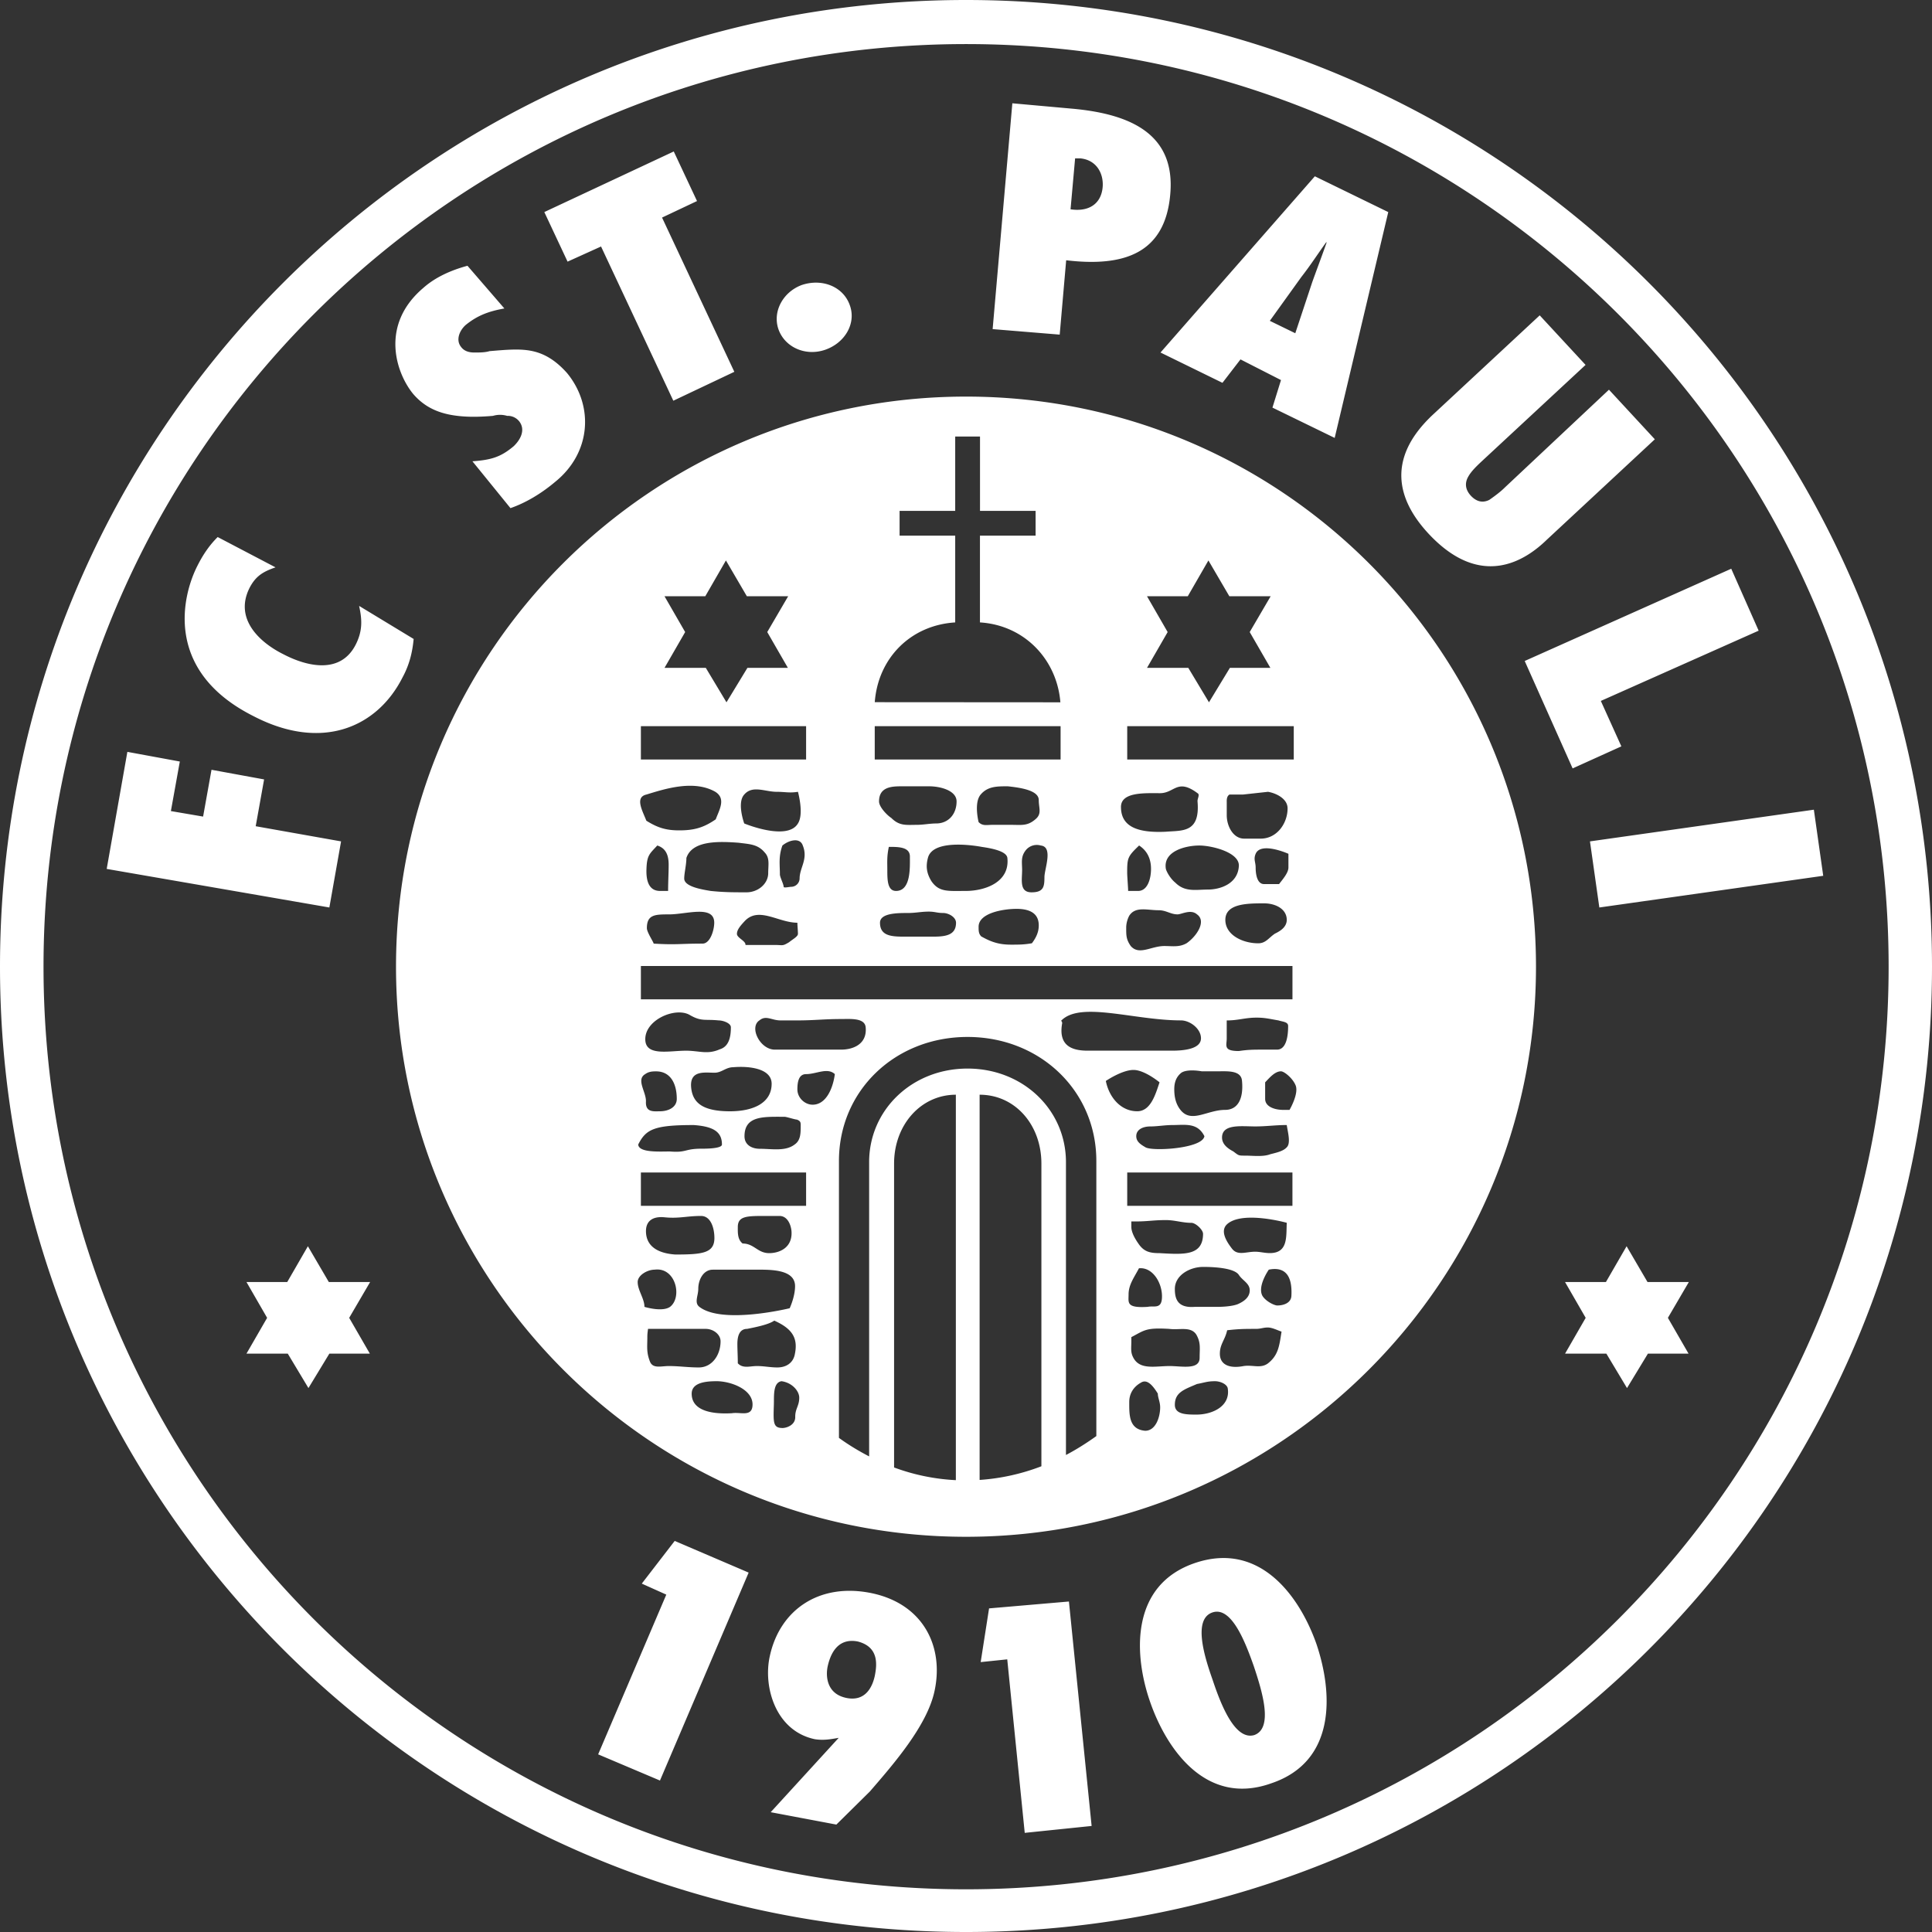 <svg xmlns="http://www.w3.org/2000/svg" width="80" height="80" viewBox="0 0 80 80">
    <rect x="0" y="0" width="80" height="80" fill="#333333" stroke="none"/>
    <path fill="#FFF" fill-rule="nonzero" d="M0 40.029C0 17.904 17.909 0 40.003 0 62.09 0 80 17.904 80 40.029 80 62.096 62.091 80 40.003 80 17.909 80 0 62.096 0 40.029zm1.802 0c0 21.097 17.099 38.203 38.2 38.203 21.097 0 38.202-17.106 38.202-38.203 0-21.098-17.105-38.204-38.201-38.204C18.9 1.825 1.802 18.93 1.802 40.029zm14.596 0c0-13.058 10.57-23.607 23.605-23.607 13.034 0 23.599 10.549 23.599 23.607 0 13-10.565 23.606-23.6 23.606-13.033 0-23.604-10.606-23.604-23.606zm-1.072 13.057l-.867 1.483.856 1.482h-1.677l-.866 1.426-.856-1.426h-1.71l.855-1.482-.855-1.483h1.688l.855-1.482.867 1.482h1.71zm54.605 0l-.867 1.483.855 1.482h-1.682l-.866 1.426-.855-1.426h-1.71l.854-1.482-.855-1.483h1.693l.856-1.482.866 1.482h1.71zM52.615 24.69h-1.71l-.867-1.483-.855 1.483h-1.688l.855 1.482-.855 1.483h1.71l.856 1.426.866-1.426h1.677l-.856-1.483.867-1.482zm-8.707 4.39c-.142-1.767-1.482-3.193-3.33-3.307v-3.592h2.304v-1.026H40.58v-3.08h-1.027v3.08H37.25v1.026h2.303v3.592c-1.847.114-3.194 1.478-3.331 3.303l7.687.005zm2.768 19.472v1.379h6.841v-1.38h-6.841zm-20.138 0v1.379h6.841v-1.38h-6.841zm0-8.552v1.38h26.98V40h-26.98zm0-9.931v1.38h6.841v-1.38h-6.841zm9.683 0v1.38h7.696v-1.38h-7.696zm10.455 0v1.38h6.896v-1.38h-6.896zm-19.912 2.832c-.49.114-.154.684 0 1.083.456.285.804.4 1.362.4.622 0 1.015-.115 1.511-.457.148-.399.434-.855-.017-1.14-.9-.513-2.11-.114-2.856.114zm4.053 1.197s1.785.742 2.224 0c.257-.399 0-1.311 0-1.311-.342.057-.536 0-.884 0-.479 0-.997-.285-1.34.114-.313.342 0 1.197 0 1.197zm-3.6.913c-.316.342-.43.399-.448.969-.023.57.144.912.563.912h.333c0-.399.023-.74.023-1.083 0-.4-.115-.684-.47-.798zm9.588.057c-.086.399-.063.627-.063.97 0 .398.005.854.361.854.62 0 .574-.969.574-1.425 0-.4-.476-.4-.872-.4zm-.406-1.882c0 .228.331.57.508.684.342.342.621.285 1.066.285.25 0 .536-.057.787-.057.524 0 .85-.399.85-.912 0-.456-.679-.627-1.135-.627h-1.106c-.405 0-.97 0-.97.627zm4.123.855c.165.171.336.114.576.114h.764c.433 0 .678.057 1.009-.228.28-.228.142-.456.142-.798 0-.4-.74-.513-1.283-.57-.456 0-.832 0-1.123.342-.29.342-.085 1.14-.085 1.14zm-12.1 1.483c0 .285-.09.627-.09.855 0 .342.764.456 1.094.513.553.057.93.057 1.488.057.462 0 .896-.342.896-.798 0-.342.074-.627-.149-.855-.285-.342-.633-.342-1.077-.4-.776-.056-1.916-.113-2.161.628zm10.001 0c-.09.342-.062.627.149.97.319.455.678.398 1.42.398.763 0 1.83-.342 1.721-1.368-.034-.285-.672-.4-1.06-.456 0 0-2.013-.4-2.23.456zm3.9.513c0 .4-.12.912.39.912.495 0 .535-.228.535-.627 0-.342.373-1.254-.15-1.311a.587.587 0 0 0-.602.17c-.241.286-.172.514-.172.856zm4.094-2.623c0 .798.65 1.084 1.859 1.026.678-.057 1.425.058 1.311-1.254-.011-.114.109-.285 0-.342-.843-.627-.946 0-1.556 0-.627 0-1.614-.057-1.614.57zm4.38-.228v.57c0 .456.267.97.723.97h.684c.667 0 1.112-.628 1.112-1.255 0-.399-.473-.627-.81-.684l-1.043.114h-.553c-.097.057-.114.171-.114.285zm-3.63 1.825c-.476.456-.493.513-.493 1.14 0 .114.04.627.04.741h.413c.396 0 .534-.513.534-.912 0-.4-.143-.741-.493-.97zm1.109.969c.028.114.182.4.393.57.4.4.85.285 1.346.285.496 0 1.237-.228 1.283-.969.04-.57-1.118-.855-1.637-.855-.558 0-1.51.228-1.385.969zm2.463 2.11c0 .627.718.97 1.363.97.313 0 .433-.229.69-.4.24-.114.49-.285.49-.57 0-.456-.473-.684-.935-.684-.679 0-1.608 0-1.608.684zm-1.608.97c.416-.286.838-.913.434-1.198-.257-.228-.639 0-.804 0-.291 0-.468-.171-.782-.171-.484 0-.963-.171-1.22.228a1.104 1.104 0 0 0-.125.456c0 .342-.012.513.188.798.348.4.844 0 1.391 0 .337 0 .616.057.918-.114zm-6.403 0c.171-.229.285-.457.285-.742 0-.513-.393-.684-.918-.684-.553 0-1.573.17-1.573.74 0 .172 0 .286.108.4.405.228.73.342 1.232.342.33 0 .536 0 .866-.057zm-4.27-1.312c-.314 0-.542.057-.856.057-.433 0-1.163 0-1.163.404 0 .576.525.576 1.084.576h1.106c.524 0 .958-.058.958-.576 0-.23-.303-.404-.536-.404-.251 0-.337-.057-.593-.057zm-6.375 1.381c.342 0 .308.058.593-.115.137-.115.365-.23.365-.346 0-.115-.023-.346-.023-.46-.792 0-1.608-.692-2.19-.058-.159.172-.313.345-.313.518 0 .173.37.288.354.461h1.214zm-2.993-.056c.325 0 .485-.576.485-.864 0-.75-1.152-.346-1.87-.346-.57 0-.924 0-.919.576.006.173.28.576.28.634.952.057 1.066 0 2.024 0zm-2.366 4.035c.068.627 1.009.399 1.682.399.547 0 .883.17 1.397-.057.382-.114.461-.513.461-.913 0-.17-.319-.285-.518-.285-.565-.057-.702.057-1.192-.228-.604-.342-1.916.228-1.83 1.084zm4.72-.855c-.433.288.03 1.21.64 1.21h2.742c.507 0 1.083-.23 1.02-.922-.034-.403-.638-.345-1.032-.345-.695 0-1.1.057-1.796.057h-.701c-.365 0-.599-.23-.872 0zm-4.726 2.223c-.393.228.046.741.029 1.14-.023.457.33.4.575.4.365 0 .702-.171.702-.513 0-.628-.257-1.14-.856-1.14-.125 0-.296 0-.45.113zm6.3.634c0 .345.303.633.633.633.536 0 .833-.633.918-1.266-.308-.287-.764 0-1.191 0-.314 0-.36.345-.36.633zm-2.19 1.94c0 .346.286.519.64.519.484 0 1.049.115 1.43-.173.257-.173.257-.46.257-.807 0-.115-.011-.172-.16-.23-.08 0-.427-.115-.507-.115-.855 0-1.66-.058-1.66.806zm-.46-2.859c-.32 0-.48.228-.782.228-.393 0-1.01-.114-.97.57.046.685.491 1.027 1.614 1.027.958 0 1.722-.342 1.722-1.14 0-.628-.912-.742-1.585-.685zm13.586-1.939c-.04 0 .034.057.029.114-.166.913.37 1.14 1.049 1.14h3.506c.445 0 1.192-.056 1.192-.512 0-.4-.456-.742-.833-.742-1.927 0-4.145-.798-4.943 0zm6.842.002v.748c0 .288-.154.519.502.519.382-.058.621-.058 1.003-.058h.576c.394 0 .462-.576.462-.98 0-.172-.222-.172-.4-.23-.347-.057-.546-.115-.906-.115-.484 0-.752.116-1.237.116zM45.79 44.76c.137.684.622 1.255 1.3 1.255.553 0 .753-.685.924-1.198 0 0-.616-.513-1.078-.513-.479 0-1.146.456-1.146.456zm3.13-.342c-.216.171-.296.4-.296.684 0 .228.028.57.256.856.45.57 1.106 0 1.848 0 .524 0 .77-.456.701-1.198-.034-.456-.616-.399-1.038-.399h-.627s-.581-.114-.844.057zm3.467.4v.684c0 .342.43.456.74.456h.27s.402-.685.247-1.027c-.12-.285-.465-.57-.603-.57-.258 0-.488.285-.654.456zm.895 1.767c-.468 0-.844.058-1.306.058-.57 0-1.374-.116-1.374.46 0 .288.251.461.468.576.228.173.21.173.49.173.32 0 .736.058 1.038-.057.216-.058.53-.116.684-.288.177-.173.04-.634 0-.922zm-2.469 4.105c-.313.285-.011.742.211 1.027.234.285.57.114.947.114.21 0 .393.057.61.057.764 0 .673-.684.701-1.255 0 0-1.836-.513-2.469.057zM48.02 51.89c1.01.057 1.79.114 1.796-.798 0-.172-.307-.457-.484-.457-.377 0-.679-.114-1.055-.114-.53 0-.736.057-1.266.057h-.165v.228c0 .228.17.514.29.685.229.342.48.399.884.399zm-.858.627c-.212.4-.43.684-.43 1.083 0 .343-.103.57.792.514.258-.057.58.114.591-.4.018-.57-.373-1.254-.953-1.197zm1.486.855c0 .4.102.799.826.742h.981s.525 0 .804-.114c.257-.114.49-.286.49-.57 0-.286-.29-.4-.444-.628-.171-.285-.958-.342-1.483-.342-.553 0-1.174.342-1.174.912zm3.89-.798s-.482.684-.264 1.083c.138.229.494.4.614.4.282 0 .575-.114.586-.4.052-.969-.373-1.197-.936-1.083zm-5.692 2.794v.171c0 .285-.04.456.085.684.274.514.907.342 1.5.342.502 0 1.243.172 1.243-.342 0-.399.057-.627-.143-.969-.233-.342-.701-.171-1.117-.228-.975-.057-1.02.057-1.568.342zm3.968-.285c-.085.4-.302.57-.302.97 0 .455.388.627.986.512.382-.057.707.115 1.01-.114.433-.342.467-.74.558-1.311-.17-.057-.387-.171-.57-.171-.188 0-.296.057-.484.057-.462 0-.707 0-1.198.057zm-1.248 2.225c-.536.23-.918.346-.918.864 0 .403.49.403.9.403.65 0 1.414-.345 1.289-1.094-.04-.173-.314-.288-.525-.288-.325 0-.427.057-.746.115zm-2.806.74c0 .513-.028 1.14.66 1.197.437 0 .62-.57.62-.969 0-.228-.097-.399-.097-.57-.178-.285-.425-.627-.695-.456-.31.17-.488.456-.488.798zm-17.099-.855c-.439 0-1.02.057-1.02.518 0 .634.678.864 1.67.807.354-.058.838.173.85-.346.017-.634-.884-.98-1.5-.98zm2.4-2.51c-.233.172-.843.286-1.123.343-.313 0-.405.285-.405.627 0 .228.018.513.018.798.216.229.496.114.792.114.302 0 .547.058.844.058.353 0 .638-.172.718-.514.154-.684-.08-1.083-.844-1.425zm-4.373 1.882c.45 0 .798.058 1.249.058.547 0 .9-.514.9-1.084 0-.285-.301-.513-.615-.513h-2.389c-.011.114-.028.171-.028.342 0 .4-.046.627.114 1.026.125.286.461.171.77.171zm1.825-3.99c-.376 0-.599.398-.599.797 0 .285-.177.57.046.742.958.74 3.74.057 3.74.057.125-.285.222-.628.222-.913 0-.627-.804-.684-1.454-.684h-1.955zm-2.828 1.539s.73.228 1.06 0c.52-.4.234-1.654-.638-1.54-.297 0-.702.228-.702.513 0 .342.28.684.28 1.027zm1.277-2.167c1.123 0 1.62-.057 1.62-.684 0-.4-.143-.913-.554-.913-.581 0-.912.114-1.494.057-.53-.057-.786.171-.786.57 0 .57.404.913 1.214.97zm4.316-1.597h-.587c-.753 0-1.14 0-1.14.456 0 .228-.018.514.199.685.479 0 .616.399 1.1.399.428 0 .975-.228.924-.913-.028-.285-.177-.627-.496-.627zm.082 6.843c-.362.057-.304.627-.316.97-.023.74-.04.968.362.968.15 0 .528-.114.523-.456-.006-.342.166-.456.166-.798 0-.285-.304-.627-.735-.684zm20.604-20.585c.125-.17.387-.456.387-.684v-.57s-1.14-.513-1.357 0c-.097.228 0 .342 0 .57 0 .285.063.684.348.684h.622zM32.636 24.69h-1.71l-.867-1.483-.855 1.483h-1.688l.855 1.482-.855 1.483h1.71l.856 1.426.867-1.426h1.676l-.855-1.483.866-1.482zm7.428 18.248c-3.005 0-5.325 2.226-5.325 5.134V59.54c.405.294.825.546 1.25.766V48.122c0-2.167 1.777-3.875 4.075-3.875 2.297 0 4.075 1.708 4.075 3.875v12.126c.427-.224.847-.489 1.258-.783V48.072c0-2.908-2.334-5.134-5.333-5.134zm-.484 2.392c-1.454 0-2.558 1.254-2.558 2.85v12.585a8.544 8.544 0 0 0 2.558.525V45.33zm.984 0v15.951a8.783 8.783 0 0 0 2.558-.566V48.18c0-1.597-1.082-2.85-2.558-2.85zm-8.27-9.122c0 .114.155.4.155.513 0 .057.241 0 .316 0a.352.352 0 0 0 .345-.342c0-.456.361-.798.132-1.368-.115-.342-.569-.228-.844 0-.167.456-.104.798-.104 1.197zm-5.867 11.184c.023.346.89.288 1.312.288.7.058.598-.115 1.305-.115.177 0 .85 0 .85-.173 0-.518-.342-.748-1.169-.806-1.642 0-1.978.173-2.298.806zm23.445-.345c-.29-.576-.798-.461-1.34-.461-.29 0-.62.058-.906.058-.28 0-.576.115-.576.403 0 .23.188.346.382.46.28.174 2.36.058 2.44-.46zM43.88 13.856l-2.777-.228.816-9.351 2.531.228c2.423.228 4.225 1.083 4.008 3.535-.21 2.452-1.91 3.022-4.31 2.737l-.268 3.079zm11.386 4.277l-2.577-1.255.354-1.14-1.677-.856-.747.97-2.565-1.255L54.445 7.3l3.04 1.482-2.219 9.352zM14.123 34.84l-.485 2.737-9.22-1.597.856-4.847 2.172.4-.37 2.052 1.334.228.348-1.938 2.178.399-.348 1.938 3.535.628zM9.014 22.238l2.395 1.255c-.49.17-.815.342-1.078.855-.655 1.311.474 2.28 1.392 2.737.975.513 2.377.855 3.01-.4.285-.57.262-1.026.137-1.596l2.258 1.369c-.052.57-.183 1.083-.462 1.596-1.038 2.053-3.324 3.08-6.175 1.597-3.74-1.882-2.93-5.018-2.32-6.216.228-.456.496-.855.843-1.197zm56.105 9.58l-1.984-4.448 8.552-3.82 1.135 2.565-6.535 2.909.85 1.881-2.018.913zm1.505-15.681l1.899 2.053-4.476 4.162c-.821.798-2.669 2.11-4.87-.228-2.195-2.338-.724-4.105.103-4.904l4.476-4.162 1.899 2.052-4.3 3.992c-.182.171-.427.4-.553.627-.136.228-.16.513.103.798.268.286.536.286.764.172.245-.172.473-.343.644-.514l4.31-4.048zM34.17 14.483c-.827.285-1.682-.114-1.938-.855-.251-.741.2-1.54.963-1.825.838-.285 1.733.057 2.001.856.257.74-.21 1.54-1.026 1.824zm-3.763.913l-2.526 1.197-2.993-6.386-1.386.627-.963-2.053 5.36-2.509.963 2.053-1.448.684 2.993 6.387zm-9.27 5.645l-1.575-1.94c.77-.056 1.17-.17 1.71-.626.297-.285.491-.685.229-1.027a.605.605 0 0 0-.502-.228 1.028 1.028 0 0 0-.587 0c-.667.057-1.266.057-1.825-.057-.536-.114-1.043-.342-1.482-.855-.701-.855-1.391-2.851.428-4.39.513-.457 1.186-.742 1.824-.913l1.528 1.768c-.638.114-1.112.285-1.602.684-.257.228-.422.627-.188.912.125.171.33.228.542.228.21 0 .45 0 .632-.057.69-.057 1.272-.114 1.785 0 .519.114.975.4 1.431.913 1.118 1.368.987 3.307-.502 4.504-.541.456-1.186.856-1.847 1.084zm45.088 16.536l-.388-2.737 9.271-1.312.388 2.737-9.271 1.312zM49.49 64.718c2.709-.912 4.345 1.426 5.024 3.365.672 1.995.838 4.846-1.87 5.759-2.709.97-4.345-1.426-5.018-3.364-.679-1.94-.844-4.847 1.864-5.76zm-22.162 9.01l-2.56-1.084 2.822-6.614-1.015-.456 1.363-1.768L31 65.118l-3.672 8.61zm17.875 1.881l-2.771.286-.724-7.185-1.1.114.347-2.224 3.307-.285.94 9.294zm-13.29-.57l2.816-3.079c-.325.057-.616.114-.987.057-1.63-.342-2.143-2.167-1.87-3.421.41-1.939 2.059-3.08 4.237-2.623 2.138.456 2.982 2.224 2.588 4.048-.302 1.426-1.693 3.022-2.68 4.163l-1.385 1.368-2.72-.513zM45.658 7.755c.051-.57-.257-1.14-.935-1.198h-.205l-.189 2.11c.759.114 1.266-.228 1.329-.912zm6.922 5.53l1.055.514.7-2.11c.183-.513.4-1.083.6-1.653h-.023c-.331.456-.662.969-1.02 1.425l-1.312 1.825zm-2.384 53.486c-.804.285-.325 1.825.018 2.794.342 1.027.923 2.51 1.721 2.281.804-.285.325-1.825-.017-2.851-.342-.97-.923-2.509-1.722-2.224zM35.516 67.97c-.896-.171-1.152.627-1.243 1.026-.086.4-.052 1.14.77 1.311.826.172 1.094-.513 1.18-.912.09-.456.182-1.197-.707-1.425z"/>
</svg>
